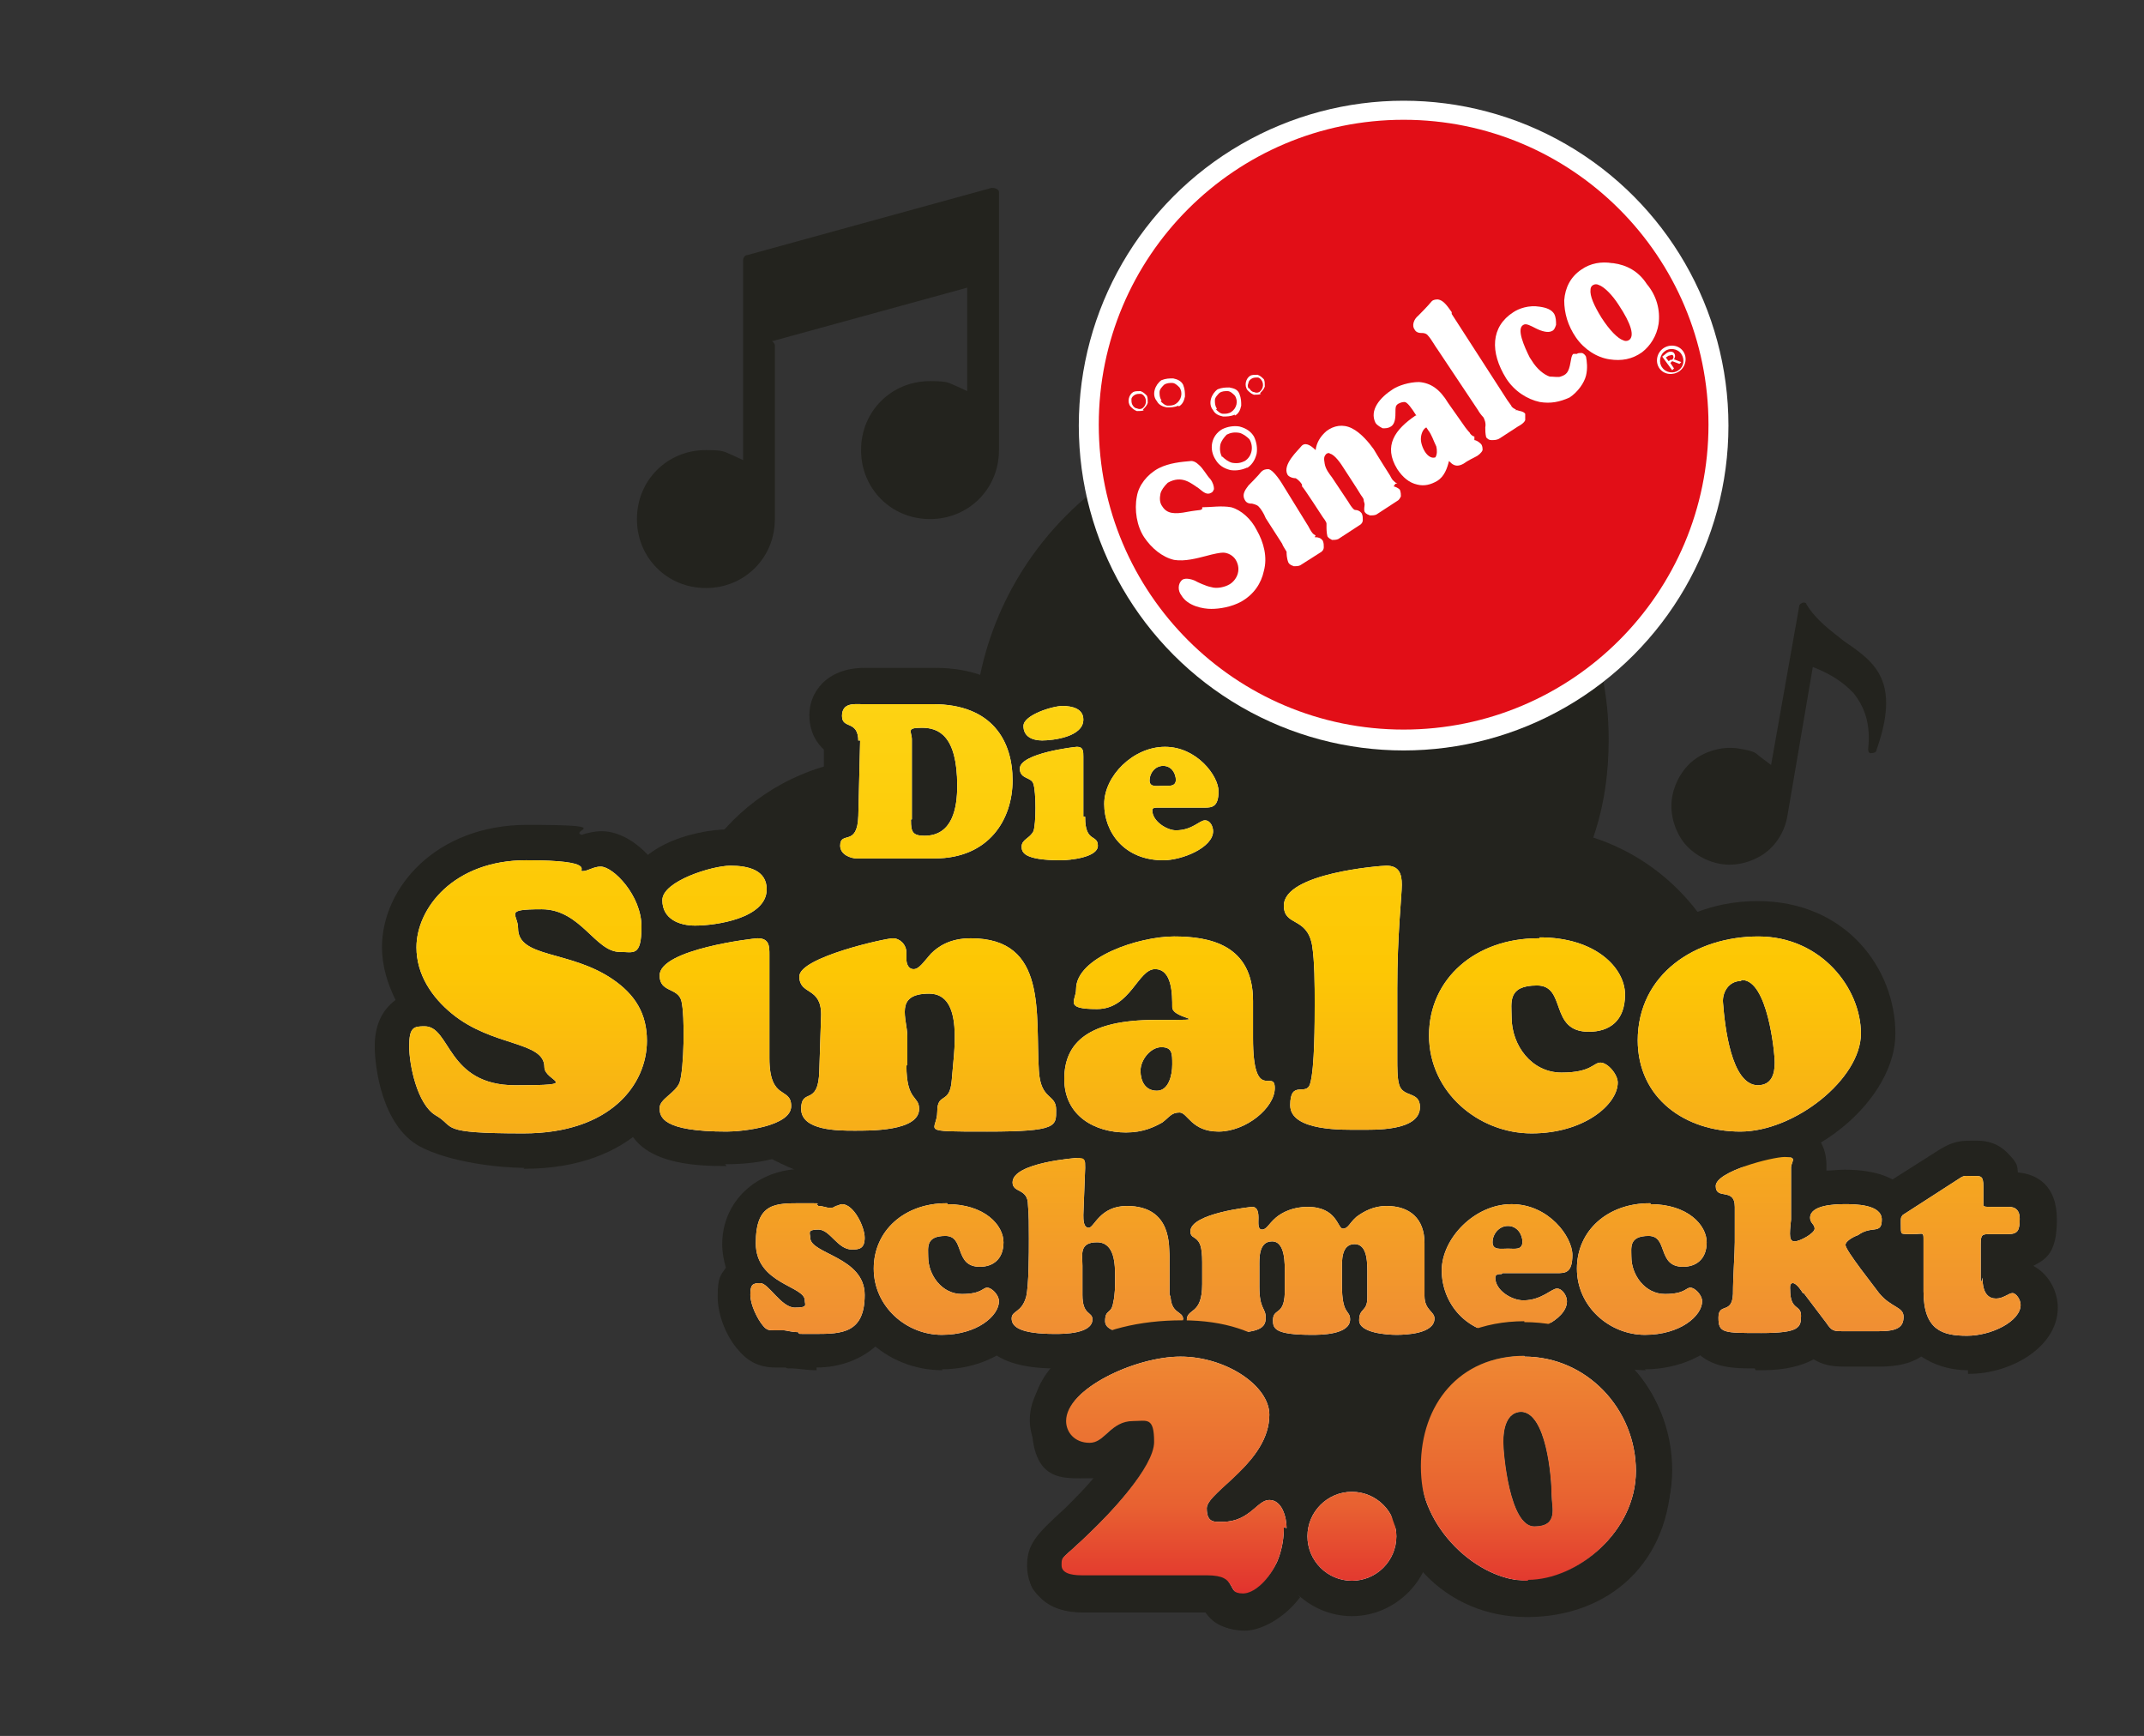 <?xml version="1.0" encoding="UTF-8"?>
<svg id="Ebene_1" xmlns="http://www.w3.org/2000/svg" xmlns:xlink="http://www.w3.org/1999/xlink" version="1.1" viewBox="0 0 236.3 191.3">
  <rect x="0" y="0" width="236.3" height="191.3" fill="#333333" stroke="none"/>
  <!-- Generator: Adobe Illustrator 29.4.0, SVG Export Plug-In . SVG Version: 2.1.0 Build 152)  -->
  <defs>
    <style>
      .st0 {
        fill: #e20e17;
      }

      .st1 {
        fill-rule: evenodd;
      }

      .st1, .st2 {
        fill: #23231e;
      }

      .st3 {
        fill: #fff;
      }

      .st4 {
        fill: url(#Unbenannter_Verlauf_25);
      }
    </style>
    <linearGradient id="Unbenannter_Verlauf_25" data-name="Unbenannter Verlauf 25" x1="133.9" y1="114.5" x2="133.9" y2="16.3" gradientTransform="translate(0 192) scale(1 -1)" gradientUnits="userSpaceOnUse">
      <stop offset="0" stop-color="#feec31"/>
      <stop offset="0" stop-color="#fde225"/>
      <stop offset="0" stop-color="#fdd313"/>
      <stop offset=".2" stop-color="#fdca07"/>
      <stop offset=".3" stop-color="#fdc704"/>
      <stop offset=".7" stop-color="#f08f33"/>
      <stop offset=".9" stop-color="#e86131"/>
      <stop offset="1" stop-color="#e2322e"/>
    </linearGradient>
  </defs>
  <g id="kreise">
    <path class="st2" d="M193.5,112.5h-1.7c-.9-9.5-7.5-17.4-16.2-20.2,1.2-3.5,1.7-7.1,1.7-10.8,0-19.4-15.7-35-35-35s-35,15.7-35,35,0,2.8.3,4.2c-3.1-1.5-6.4-2.2-10-2.2-13.2,0-23.8,10.6-23.8,23.8s6.4,19,15.6,22.3v5.6h66.3c3.6,2.2,7.9,3.5,12.4,3.5s8.8-1.3,12.4-3.5h13v-22.6h-.1ZM126.4,112.5h-5.6c.2-1.1.4-2.1.5-3.2,1.6,1.2,3.3,2.3,5.1,3.2Z"/>
    <rect class="st2" x="135" y="147.1" width="25.4" height="18.4"/>
  </g>
  <g>
    <path id="note" class="st1" d="M85.4,38v19.2c0,2.1-.8,4-2.2,5.4h0c-1.4,1.4-3.3,2.2-5.4,2.2s-4-.8-5.4-2.2h0c-1.4-1.4-2.2-3.3-2.2-5.4s.8-4,2.2-5.4h0c1.4-1.4,3.3-2.2,5.4-2.2s2,.2,2.8.5l1.3.6v-22c0-.3.2-.6.5-.6l26.9-7.4c.3,0,.7.1.8.4v28.5c0,2.1-.8,4-2.2,5.4h0c-1.4,1.4-3.3,2.2-5.4,2.2s-4-.8-5.4-2.2h0c-1.4-1.4-2.2-3.3-2.2-5.4s.8-4,2.2-5.4c1.4-1.4,3.3-2.2,5.4-2.2s2,.2,2.8.5l1.3.6v-11.4l-21.5,5.9.2.2Z"/>
    <path id="Note" class="st1" d="M199.8,73.5l-2.8,16.4c-.3,1.8-1.3,3.3-2.6,4.2s-3.1,1.4-4.8,1.1-3.3-1.3-4.2-2.6-1.4-3.1-1.1-4.8,1.3-3.3,2.6-4.2,3.1-1.4,4.8-1.1,1.7.4,2.3.9c.4.3.8.6,1.2.9l3.1-17.5c0-.2.3-.4.5-.4s.3.1.3.2c1.1,1.8,2.7,2.9,4.2,4.1,3.4,2.3,6.2,4.4,3.5,12,0,.2-.3.3-.6.3s-.3-.3-.3-.5c.3-2.7-.4-4.6-1.6-6.1-1.2-1.3-2.7-2.2-4.5-2.9h.1Z"/>
    <g id="outline">
      <g>
        <g>
          <g>
            <path class="st2" d="M90.2,132.9c.5,0,.9.2,1.2.2.3,0,.5,0,.7-.2.2,0,.5-.2.7-.2,1.3,0,2.5,2.5,2.5,3.7s-.6,1.3-1.4,1.3c-1.6,0-2.4-2.2-3.7-2.2s-.9.4-.9.9c0,1.8,6,2.1,6,6.3s-2.5,4.3-5.4,4.3-1.4,0-2-.2c-.6,0-1.3-.2-1.5-.2h-1.1c-.5,0-.8,0-1.2-.5-.6-.7-1.4-2.3-1.4-3.4s.2-1.3,1.1-1.3,2.3,2.7,3.8,2.7,1.1-.3,1.1-.8c0-1.6-5.4-1.8-5.4-6.3s2.2-4.4,5.1-4.4,1.2,0,1.7.2h0Z"/>
            <path class="st2" d="M90,151c-1.1,0-2.2-.2-2.6-.2h-.4c-.2,0-.3,0-.4-.1h-1.1c-1.1,0-2.7-.2-4.1-1.9-1.2-1.3-2.3-3.7-2.3-5.9s.3-2.3.9-3.2c-.2-.7-.4-1.6-.4-2.6,0-4.7,3.8-8.3,9-8.3s1.6,0,2.3.2h.2c.4-.1.9-.3,1.7-.3,4.1,0,6.4,4.9,6.4,7.5s-.3,2-.8,2.7c.5.9.8,2.2.8,3.6,0,4.6-4,8.2-9.2,8.2v.3Z"/>
          </g>
          <g>
            <path class="st2" d="M104.4,132.7c4.1,0,6.2,2.3,6.2,4.2s-1.2,2.7-2.6,2.7c-2.9,0-1.6-3.4-3.8-3.4s-1.9,1.3-1.9,2.3c0,2,1.5,4.1,3.7,4.1s2.3-.7,2.8-.7,1.3.8,1.3,1.5c0,1.6-2.4,3.7-6.3,3.7s-7.5-3.1-7.5-7.3,3.4-7.2,8-7.2h.1Z"/>
            <path class="st2" d="M103.9,151c-6.3,0-11.4-4.8-11.4-11.1s5.3-11.1,11.9-11.1,10.1,4.1,10.1,8.1-.4,2.7-1.2,3.8c.4.7.6,1.7.6,2.6,0,4.2-4.5,7.6-10.2,7.6h.1Z"/>
          </g>
          <g>
            <path class="st2" d="M129,142.6c0,2.3,1.4,1.8,1.4,2.8,0,1.6-3.5,1.6-4.5,1.6s-4.1,0-4.1-1.4.7-.7.9-2.1c.2-.8.2-1.8.2-2.7,0-1.4,0-3.9-2-3.9s-1.6,1.4-1.6,2.6v3.2c0,2.3,1.1,1.8,1.1,2.7,0,1.6-3.2,1.6-4.1,1.6-3.9,0-4.8-.8-4.8-1.7s1.1-.6,1.6-2.4c.3-1.3.3-4.8.3-6.4s0-2.5-.1-3.7c0-1.9-1.7-1.3-1.7-2.5,0-2.2,7.1-2.7,7.2-2.7.8,0,.8.2.8,1.1l-.2,5.2c0,.5,0,1.4.6,1.4s1.2-2.4,4.2-2.4c5.1,0,4.6,4.7,4.7,5.5v4.4h.1Z"/>
            <path class="st2" d="M125.9,150.8h0c-2.1,0-3.8-.3-4.9-.8-1.2.5-2.7.8-4.7.8-7.2,0-8.7-3.1-8.7-5.6s.5-2.7,1.7-3.7c0-.6.1-2,.1-5.1s0-1.4,0-2.1v-.5c-1.5-1.2-1.8-2.6-1.8-3.7,0-6.4,11-6.6,11.1-6.6,2.2,0,4.7,1.3,4.7,4.9v.3h.8c4.1,0,8.5,2.4,8.6,9.2v4.1c1.1.9,1.5,2,1.5,3.3,0,2-1.3,4.4-4.9,5.2-1.3.2-2.6.3-3.3.3h-.1Z"/>
          </g>
          <g>
            <path class="st2" d="M132.5,139.1c0-1.8-.3-2.2-.6-2.5-.3-.3-.7-.3-.7-.9,0-2,6.7-2.7,6.8-2.7.6,0,.7.6.7,1.2s-.1,1.3.4,1.3.7-.6,1.5-1.3c.7-.6,1.9-1.2,3.5-1.2,3.3,0,3.3,2.4,3.9,2.4s.7-.6,1.5-1.3c.8-.6,1.9-1.2,3.3-1.2,2.6,0,4.2,1.4,4.2,4.1v5.8c0,1.6,1.1,1.7,1.1,2.5,0,1.7-3.2,1.8-4.2,1.8s-4.1-.2-4.1-1.6.9-.9.9-2.5v-2.4c0-1.2.1-3.5-1.4-3.5s-1.4,1.9-1.4,2.8v1.7c0,3.4.9,2.7.9,3.8,0,1.7-3.3,1.7-4.2,1.7-4.1,0-4.3-.7-4.3-1.6,0-1.5,1.4-.3,1.3-3.6v-1.6c0-.9.1-3.5-1.4-3.5s-1.4,1.9-1.4,2.8v2.2c0,2.5.7,2.3.7,3.4s-.6,1.7-4.4,1.7-4.3,0-4.3-1.4,1.7-.5,1.7-4v-2.5h0Z"/>
            <path class="st2" d="M135.1,150.8c-.7,0-2,0-3.3-.2-3.6-.7-4.8-3.1-4.8-5.1s1.1-3.1,1.6-3.7v-2.8h0c-1.1-1.1-1.4-2.4-1.4-3.4,0-6.3,10.6-6.6,10.7-6.6.8,0,1.8.2,2.5.7,1.2-.5,2.3-.7,3.7-.7s3.3.5,4.3,1.2c1.5-.7,2.8-1.2,4.3-1.2,4.8,0,8.1,3.2,8.1,8v5.4c.4.6,1.1,1.6,1.1,2.9s-.6,5.7-8.1,5.7-3.4-.3-4.5-.7c-1.2.4-2.6.7-4.7.7s-3.6-.1-4.9-.6c-1.2.4-2.6.6-4.6.6v-.2ZM128.6,142.2h0ZM128.6,138.4h0Z"/>
          </g>
          <g>
            <path class="st2" d="M165.5,140.4c-.3,0-.7,0-.7.4,0,1.4,1.8,2.5,3.1,2.5,2,0,3.1-1.3,3.7-1.3s1.1.8,1.1,1.4c0,2.1-3.9,3.7-6.3,3.7-4.9,0-7.5-3.6-7.5-7.1s3.6-7.3,7.7-7.3,6.7,3.6,6.7,5.6-.8,2-1.7,2h-6ZM167.8,136.9c0-.9-.6-1.8-1.6-1.8s-1.7.9-1.7,1.8.9.7,1.7.7,1.6.2,1.6-.8h0Z"/>
            <path class="st2" d="M166.1,151c-7.4,0-11.4-5.7-11.4-11s5.2-11.2,11.6-11.2,10.5,5.5,10.5,9.5-.3,2.5-.8,3.5c.2.5.3,1.1.3,1.6,0,4.9-5.9,7.5-10.2,7.5h0Z"/>
          </g>
          <g>
            <path class="st2" d="M181.9,132.7c4.1,0,6.2,2.3,6.2,4.2s-1.2,2.7-2.6,2.7c-2.9,0-1.6-3.4-3.8-3.4s-1.9,1.3-1.9,2.3c0,2,1.5,4.1,3.7,4.1s2.3-.7,2.8-.7,1.3.8,1.3,1.5c0,1.6-2.4,3.7-6.3,3.7s-7.5-3.1-7.5-7.3,3.4-7.2,8-7.2h.1Z"/>
            <path class="st2" d="M181.4,151c-6.3,0-11.4-4.8-11.4-11.1s5.3-11.1,11.9-11.1,10.1,4.1,10.1,8.1-.4,2.7-1.2,3.8c.4.7.6,1.7.6,2.6,0,4.2-4.5,7.6-10.2,7.6h.1Z"/>
          </g>
          <g>
            <path class="st2" d="M198.7,142.5c-.1-.2-.7-1.1-1.1-1.1s-.3.6-.3.7c0,2.4,1.2,1.6,1.2,2.9s-.2,1.9-4.4,1.9-4.7,0-4.7-1.7,1.5-.3,1.6-2.6c0-1.9.2-4.5.2-5.7v-3.9c0-2.2-2.1-.7-2.1-2.3s6.2-3.2,7.6-3.2.8.4.7,1.1v5.8c-.2,1.8-.2,2.4.4,2.4s2.2-.9,2.2-1.4-.5-.6-.5-1.2c0-1.4,2.7-1.5,3.8-1.5s4.1,0,4.1,1.7-1.1.6-2.6,1.7c-.3.1-1.4.6-1.4,1.1,0,.6,3.2,4.6,3.7,5.3,1.3,1.6,2.7,1.5,2.7,2.6s-.6,1.6-2.7,1.6h-3.9c-1.1,0-1.3,0-1.9-.9l-2.5-3.3h0Z"/>
            <path class="st2" d="M193.4,150.8c-2.2,0-4.7,0-6.5-1.9-.9-.9-1.5-2.3-1.5-3.7s.3-2.4,1.6-3.6v-.7c0-1.6.2-3.2.2-4v-2.3c-2-1.3-2.1-3.4-2.1-3.9,0-6.3,11.4-7.1,11.5-7.1,1.4,0,2.5.5,3.4,1.4,1.4,1.4,1.3,3.2,1.3,3.7v.3c.6,0,1.3-.1,2-.1,7.2,0,8,3.9,8,5.6s-.3,2.9-2.2,4.1c.4.4.7.9,1.1,1.4.1.2.3.3.7.5.8.5,2.9,1.8,2.9,4.6s-1.4,5.5-6.6,5.5h-3.9c-1.5,0-2.4-.2-3.4-.8-1.3.7-3.1,1.2-5.7,1.2h-.7Z"/>
          </g>
          <g>
            <path class="st2" d="M218.5,140.8c0,1.8.7,2.3,1.5,2.3s1.4-.6,1.8-.6.9.7.9,1.3c0,1.8-3.2,3.4-5.9,3.4s-4.8-.6-4.8-4.9v-5.6c0-.5,0-.6-.1-.7s-.4,0-1.1,0-1.1,0-1.2-.1-.1-.4-.1-1.1,0-.6.2-.9l6.2-4c.6-.4.6-.3,1.5-.3s1.2-.1,1.2,1.2v2c0,.2.3.2.9.2h1.9q1.2,0,1.2,1.3c0,1.3-.2,1.7-1.3,1.7h-1.9c-.9,0-1.1,0-1.1,1.1v4.1h.1Z"/>
            <path class="st2" d="M216.9,151c-4.2,0-8.7-2.7-8.7-8.8v-2.9c-.4-.2-.8-.4-1.3-.8-1.4-1.4-1.3-2.9-1.3-3.6v-.2c0-2.3,1.1-3.5,2-4.1l6.3-4c1.2-.7,2-.9,3.3-.9h.5c.7,0,2.2,0,3.5,1.3s1.1,1.5,1.2,2.2c2.1.2,4.3,1.4,4.3,5.2s-1.3,4.4-2.6,5.1c1.7.9,2.7,2.8,2.7,4.6,0,4.3-5.1,7.3-9.8,7.3h-.1Z"/>
          </g>
        </g>
        <g>
          <path class="st3" d="M90.2,132.9c.5,0,.9.2,1.2.2.3,0,.5,0,.7-.2.2,0,.5-.2.7-.2,1.3,0,2.5,2.5,2.5,3.7s-.6,1.3-1.4,1.3c-1.6,0-2.4-2.2-3.7-2.2s-.9.4-.9.9c0,1.8,6,2.1,6,6.3s-2.5,4.3-5.4,4.3-1.4,0-2-.2c-.6,0-1.3-.2-1.5-.2h-1.1c-.5,0-.8,0-1.2-.5-.6-.7-1.4-2.3-1.4-3.4s.2-1.3,1.1-1.3,2.3,2.7,3.8,2.7,1.1-.3,1.1-.8c0-1.6-5.4-1.8-5.4-6.3s2.2-4.4,5.1-4.4,1.2,0,1.7.2h0Z"/>
          <path class="st3" d="M104.4,132.7c4.1,0,6.2,2.3,6.2,4.2s-1.2,2.7-2.6,2.7c-2.9,0-1.6-3.4-3.8-3.4s-1.9,1.3-1.9,2.3c0,2,1.5,4.1,3.7,4.1s2.3-.7,2.8-.7,1.3.8,1.3,1.5c0,1.6-2.4,3.7-6.3,3.7s-7.5-3.1-7.5-7.3,3.4-7.2,8-7.2h.1Z"/>
          <path class="st3" d="M129,142.6c0,2.3,1.4,1.8,1.4,2.8,0,1.6-3.5,1.6-4.5,1.6s-4.1,0-4.1-1.4.7-.7.9-2.1c.2-.8.2-1.8.2-2.7,0-1.4,0-3.9-2-3.9s-1.6,1.4-1.6,2.6v3.2c0,2.3,1.1,1.8,1.1,2.7,0,1.6-3.2,1.6-4.1,1.6-3.9,0-4.8-.8-4.8-1.7s1.1-.6,1.6-2.4c.3-1.3.3-4.8.3-6.4s0-2.5-.1-3.7c0-1.9-1.7-1.3-1.7-2.5,0-2.2,7.1-2.7,7.2-2.7.8,0,.8.2.8,1.1l-.2,5.2c0,.5,0,1.4.6,1.4s1.2-2.4,4.2-2.4c5.1,0,4.6,4.7,4.7,5.5v4.4h.1Z"/>
          <path class="st3" d="M132.5,139.1c0-1.8-.3-2.2-.6-2.5-.3-.3-.7-.3-.7-.9,0-2,6.7-2.7,6.8-2.7.6,0,.7.6.7,1.2s-.1,1.3.4,1.3.7-.6,1.5-1.3c.7-.6,1.9-1.2,3.5-1.2,3.3,0,3.3,2.4,3.9,2.4s.7-.6,1.5-1.3c.8-.6,1.9-1.2,3.3-1.2,2.6,0,4.2,1.4,4.2,4.1v5.8c0,1.6,1.1,1.7,1.1,2.5,0,1.7-3.2,1.8-4.2,1.8s-4.1-.2-4.1-1.6.9-.9.9-2.5v-2.4c0-1.2.1-3.5-1.4-3.5s-1.4,1.9-1.4,2.8v1.7c0,3.4.9,2.7.9,3.8,0,1.7-3.3,1.7-4.2,1.7-4.1,0-4.3-.7-4.3-1.6,0-1.5,1.4-.3,1.3-3.6v-1.6c0-.9.1-3.5-1.4-3.5s-1.4,1.9-1.4,2.8v2.2c0,2.5.7,2.3.7,3.4s-.6,1.7-4.4,1.7-4.3,0-4.3-1.4,1.7-.5,1.7-4v-2.5h0Z"/>
          <path class="st3" d="M165.5,140.4c-.3,0-.7,0-.7.4,0,1.4,1.8,2.5,3.1,2.5,2,0,3.1-1.3,3.7-1.3s1.1.8,1.1,1.4c0,2.1-3.9,3.7-6.3,3.7-4.9,0-7.5-3.6-7.5-7.1s3.6-7.3,7.7-7.3,6.7,3.6,6.7,5.6-.8,2-1.7,2h-6ZM167.8,136.9c0-.9-.6-1.8-1.6-1.8s-1.7.9-1.7,1.8.9.7,1.7.7,1.6.2,1.6-.8h0Z"/>
          <path class="st3" d="M181.9,132.7c4.1,0,6.2,2.3,6.2,4.2s-1.2,2.7-2.6,2.7c-2.9,0-1.6-3.4-3.8-3.4s-1.9,1.3-1.9,2.3c0,2,1.5,4.1,3.7,4.1s2.3-.7,2.8-.7,1.3.8,1.3,1.5c0,1.6-2.4,3.7-6.3,3.7s-7.5-3.1-7.5-7.3,3.4-7.2,8-7.2h.1Z"/>
          <path class="st3" d="M198.7,142.5c-.1-.2-.7-1.1-1.1-1.1s-.3.6-.3.7c0,2.4,1.2,1.6,1.2,2.9s-.2,1.9-4.4,1.9-4.7,0-4.7-1.7,1.5-.3,1.6-2.6c0-1.9.2-4.5.2-5.7v-3.9c0-2.2-2.1-.7-2.1-2.3s6.2-3.2,7.6-3.2.8.4.7,1.1v5.8c-.2,1.8-.2,2.4.4,2.4s2.2-.9,2.2-1.4-.5-.6-.5-1.2c0-1.4,2.7-1.5,3.8-1.5s4.1,0,4.1,1.7-1.1.6-2.6,1.7c-.3.1-1.4.6-1.4,1.1,0,.6,3.2,4.6,3.7,5.3,1.3,1.6,2.7,1.5,2.7,2.6s-.6,1.6-2.7,1.6h-3.9c-1.1,0-1.3,0-1.9-.9l-2.5-3.3h0Z"/>
          <path class="st3" d="M218.5,140.8c0,1.8.7,2.3,1.5,2.3s1.4-.6,1.8-.6.9.7.9,1.3c0,1.8-3.2,3.4-5.9,3.4s-4.8-.6-4.8-4.9v-5.6c0-.5,0-.6-.1-.7s-.4,0-1.1,0-1.1,0-1.2-.1-.1-.4-.1-1.1,0-.6.2-.9l6.2-4c.6-.4.6-.3,1.5-.3s1.2-.1,1.2,1.2v2c0,.2.3.2.9.2h1.9q1.2,0,1.2,1.3c0,1.3-.2,1.7-1.3,1.7h-1.9c-.9,0-1.1,0-1.1,1.1v4.1h.1Z"/>
        </g>
      </g>
      <g>
        <g>
          <g>
            <path class="st2" d="M94.6,81.7c0-2.4-1.8-1.3-1.8-2.8s1.4-1.3,2.2-1.3h7.8c6.6,0,8.8,4.1,8.8,8.4s-2.6,8.6-8.6,8.6-1.9,0-2.6,0h-6c-.6,0-1.8-.4-1.8-1.4,0-1.7,1.9.2,2-3.3l.2-8.3h-.2ZM100.4,90.4c0,1.3.2,1.7,1.5,1.7,3.1,0,3.6-3.1,3.6-5.5,0-5.6-2.1-6.4-3.9-6.4s-1.1.4-1.1,1.3v8.8h-.1Z"/>
            <path class="st2" d="M103.1,98.5h-8.6c-3.2,0-5.7-2.3-5.7-5.3s.2-2.7,2-3.9v-6.7c-1.3-1.2-1.6-2.7-1.6-3.8,0-2.5,1.9-5.2,6.1-5.2h7.8c7.7,0,12.6,4.8,12.6,12.3s-5.2,12.5-12.5,12.5h-.1Z"/>
          </g>
          <g>
            <path class="st2" d="M119.6,90.1c0,2.8,1.4,1.8,1.4,3.1s-3.1,1.6-4.1,1.6c-4.1,0-4.3-.9-4.3-1.5,0-.8.9-.9,1.3-1.7.3-.8.3-4.3,0-5.2-.2-.8-1.5-.5-1.5-1.7,0-1.7,6.1-2.4,6.3-2.4.7,0,.7.5.7,1.1v6.6h.2ZM114.9,81.6c-1.1,0-2.1-.4-2.1-1.6s3.2-2.2,4.3-2.2,2.3.3,2.3,1.5c0,1.9-3.3,2.3-4.6,2.3h.1Z"/>
            <path class="st2" d="M116.9,98.6c-3.7,0-8.1-.9-8.1-5.4s.5-2.5,1.5-3.5v-1.4c-1.3-1.2-1.6-2.5-1.6-3.6s.3-1.8.7-2.5c-.3-.7-.5-1.5-.5-2.3,0-4.4,5.1-6.1,8.2-6.1s6.2,2.3,6.2,5.4-.1,1.3-.3,1.9c.3.6.4,1.4.4,2.3v6.3c1.2,1.1,1.4,2.4,1.4,3.4,0,1.7-.7,5.5-8,5.5h.1ZM115.8,78.2c0,.2-.2.4-.2.7.2,0,.4,0,.7-.1-.1-.2-.3-.4-.4-.5h-.1Z"/>
          </g>
          <g>
            <path class="st2" d="M127.6,89c-.3,0-.6,0-.6.3,0,1.2,1.6,2.2,2.6,2.2,1.8,0,2.6-1.1,3.2-1.1s.9.7.9,1.2c0,1.8-3.4,3.2-5.5,3.2-4.3,0-6.5-3.1-6.5-6.2s3.2-6.3,6.7-6.3,5.9,3.2,5.9,4.9-.7,1.8-1.5,1.8h-5.3ZM129.6,86c0-.8-.5-1.6-1.4-1.6s-1.5.8-1.5,1.6.8.6,1.5.6,1.4.1,1.4-.7h0Z"/>
            <path class="st2" d="M128.2,98.7c-6.7,0-10.4-5.2-10.4-10.1s4.7-10.2,10.6-10.2,9.7,5.2,9.7,8.8-.2,2.2-.7,3.1c.1.4.2.9.2,1.4,0,4.6-5.5,7.1-9.4,7.1Z"/>
          </g>
        </g>
        <g>
          <path class="st3" d="M94.6,81.7c0-2.4-1.8-1.3-1.8-2.8s1.4-1.3,2.2-1.3h7.8c6.6,0,8.8,4.1,8.8,8.4s-2.6,8.6-8.6,8.6-1.9,0-2.6,0h-6c-.6,0-1.8-.4-1.8-1.4,0-1.7,1.9.2,2-3.3l.2-8.3h-.2ZM100.4,90.4c0,1.3.2,1.7,1.5,1.7,3.1,0,3.6-3.1,3.6-5.5,0-5.6-2.1-6.4-3.9-6.4s-1.1.4-1.1,1.3v8.8h-.1Z"/>
          <path class="st3" d="M119.6,90.1c0,2.8,1.4,1.8,1.4,3.1s-3.1,1.6-4.1,1.6c-4.1,0-4.3-.9-4.3-1.5,0-.8.9-.9,1.3-1.7.3-.8.3-4.3,0-5.2-.2-.8-1.5-.5-1.5-1.7,0-1.7,6.1-2.4,6.3-2.4.7,0,.7.5.7,1.1v6.6h.2ZM114.9,81.6c-1.1,0-2.1-.4-2.1-1.6s3.2-2.2,4.3-2.2,2.3.3,2.3,1.5c0,1.9-3.3,2.3-4.6,2.3h.1Z"/>
          <path class="st3" d="M127.6,89c-.3,0-.6,0-.6.3,0,1.2,1.6,2.2,2.6,2.2,1.8,0,2.6-1.1,3.2-1.1s.9.7.9,1.2c0,1.8-3.4,3.2-5.5,3.2-4.3,0-6.5-3.1-6.5-6.2s3.2-6.3,6.7-6.3,5.9,3.2,5.9,4.9-.7,1.8-1.5,1.8h-5.3ZM129.6,86c0-.8-.5-1.6-1.4-1.6s-1.5.8-1.5,1.6.8.6,1.5.6,1.4.1,1.4-.7h0Z"/>
        </g>
      </g>
      <g>
        <g>
          <g>
            <path class="st2" d="M141.5,168.3c0,4.6-2.9,7.4-4.6,7.4s-.3-2-4-2h-13.6c-.7,0-2.4,0-2.4-1.1s0-.6,3.1-3.6c2.1-2,7.1-7.2,7.1-10s-.8-2.3-2.3-2.3c-2.5,0-3.1,2.4-4.8,2.4s-2.6-1.2-2.6-2.4c0-3.6,7.7-7.2,12.7-7.2s9.8,3.2,9.8,6.4c0,5.3-6.9,8.6-6.9,10.3s.9,1.5,1.8,1.5c2.9,0,3.7-2.4,5.1-2.4s1.9,1.9,1.9,3.1h0Z"/>
            <path class="st2" d="M137,179.6c-1.9,0-3.3-.6-4.2-2h-13.4c-1.2,0-3.3,0-4.8-1.6-.9-.8-1.4-2.1-1.4-3.4,0-2.4.9-3.4,4.2-6.4,1.2-1.2,2.3-2.3,3.2-3.4h-.6c-3.1,0-6.5-2.6-6.5-6.3,0-6.8,10.8-11.1,16.6-11.1,9.5,0,13.7,5.2,13.7,10.3s-.7,4.2-1.8,5.9c2,.8,3.6,2.9,3.6,6.5,0,6.6-4.5,11.3-8.5,11.3h0ZM127.8,153.6c1.9,1.1,3.1,3.1,3.1,5.5s-3.1,7.5-6.2,10.8h5.7c-.8-.9-1.5-2.2-1.5-3.6,0-2.3,1.6-3.8,3.3-5.4,1.5-1.4,3.6-3.3,3.6-4.9s-2.4-2.5-5.9-2.5-1.4,0-2.1.2h.1Z"/>
          </g>
          <g>
            <path class="st2" d="M149,174.2c-2.7,0-4.9-2.2-4.9-4.9s2.2-4.9,4.9-4.9,4.9,2.2,4.9,4.9-2.2,4.9-4.9,4.9Z"/>
            <path class="st2" d="M149,178.1c-4.8,0-8.8-4-8.8-8.8s4-8.8,8.8-8.8,8.8,4,8.8,8.8-4,8.8-8.8,8.8ZM149,168.2c-.6,0-1.1.5-1.1,1.1s.5,1.1,1.1,1.1,1.1-.5,1.1-1.1-.5-1.1-1.1-1.1Z"/>
          </g>
          <g>
            <path class="st2" d="M168,149.5c6.9,0,12.3,5.8,12.3,12.6s-6.6,12.1-12,12.1-11.8-5.8-11.8-12.6,4.2-12.2,11.5-12.2h0ZM167.7,155.6c-1.7,0-2,2-2,3.3s.7,9.3,3.4,9.3,1.9-2.1,1.9-3.4c0-2-.6-9.2-3.4-9.2h.1Z"/>
            <path class="st2" d="M168.4,178.1c-9,0-15.7-7.1-15.7-16.5s6.3-16.1,15.4-16.1,16.2,7.5,16.2,16.5-8.1,16-15.9,16h0ZM162.4,155.6c-1.8,2-1.9,4.8-1.9,6,0,3.1,1.4,6.2,4.1,7.8-2.5-3.7-2.6-10.1-2.6-10.5,0-1.3.2-2.3.5-3.3h-.1ZM172.8,155c2.1,3.6,2.2,9,2.2,9.8s-.1,1.9-.3,2.6c1.1-1.3,1.8-3.1,1.8-5.3s-1.5-5.6-3.6-7.2h-.1Z"/>
          </g>
        </g>
        <g>
          <path class="st3" d="M141.5,168.3c0,4.6-2.9,7.4-4.6,7.4s-.3-2-4-2h-13.6c-.7,0-2.4,0-2.4-1.1s0-.6,3.1-3.6c2.1-2,7.1-7.2,7.1-10s-.8-2.3-2.3-2.3c-2.5,0-3.1,2.4-4.8,2.4s-2.6-1.2-2.6-2.4c0-3.6,7.7-7.2,12.7-7.2s9.8,3.2,9.8,6.4c0,5.3-6.9,8.6-6.9,10.3s.9,1.5,1.8,1.5c2.9,0,3.7-2.4,5.1-2.4s1.9,1.9,1.9,3.1h0Z"/>
          <path class="st3" d="M149,174.2c-2.7,0-4.9-2.2-4.9-4.9s2.2-4.9,4.9-4.9,4.9,2.2,4.9,4.9-2.2,4.9-4.9,4.9Z"/>
          <path class="st3" d="M168,149.5c6.9,0,12.3,5.8,12.3,12.6s-6.6,12.1-12,12.1-11.8-5.8-11.8-12.6,4.2-12.2,11.5-12.2h0ZM167.7,155.6c-1.7,0-2,2-2,3.3s.7,9.3,3.4,9.3,1.9-2.1,1.9-3.4c0-2-.6-9.2-3.4-9.2h.1Z"/>
        </g>
      </g>
      <g>
        <g>
          <g>
            <path class="st2" d="M45.9,104.4c0-4.3,4.1-9.6,12.1-9.6s5.6,1.2,6.2,1.2,1.2-.5,2-.5c1.4,0,4.5,3.2,4.5,6.6s-.9,2.8-2.4,2.8c-2.7,0-4.3-4.7-8.6-4.7s-2.6.5-2.6,2.1c0,3.3,5.7,2.4,10.4,5.6,2.5,1.7,3.8,3.8,3.8,6.8,0,4.8-4,10.2-13.6,10.2s-7.4-.7-9.7-2c-2-1.2-2.9-5.5-2.9-7.6s.5-2.2,1.7-2.2c2.9,0,2.4,6.5,10,6.5s3.2-.4,3.2-2c0-2.9-5.7-2.2-10.2-5.9-2.2-1.8-3.9-4.3-3.9-7.3h.1Z"/>
            <path class="st2" d="M57.8,128.7c-2.7,0-8.3-.6-11.6-2.4-4.1-2.3-4.9-8.7-4.9-11s.8-4,2.3-5.1c-.9-1.8-1.5-3.8-1.5-5.8,0-6.6,6-13.5,16-13.5s4.6.6,6,1.1h0c.6-.2,1.4-.4,2.2-.4,4.1,0,8.4,5.4,8.4,10.5s-.8,3.8-2.1,5.1c1.8,2.1,2.6,4.5,2.6,7.5,0,6.8-5.5,14.1-17.4,14.1h-.1ZM53.9,99.5c-2.7,1.2-4,3.3-4,4.9s1.4,3.4,2.4,4.2c1.6,1.3,3.4,1.8,5.2,2.4,2.4.7,6.5,2.1,6.5,6.5s-.2,1.7-.5,2.4c2.9-1.3,4-3.4,4-5.4s-.3-2.4-2.1-3.6c-1.6-1.1-3.3-1.5-5.1-2-2.6-.7-7.2-2-7.2-6.8s.2-1.9.6-2.7h.1Z"/>
          </g>
          <g>
            <path class="st2" d="M84.8,116.6c0,4.8,2.4,3.1,2.4,5.3s-5.3,2.8-7.1,2.8c-7.1,0-7.4-1.6-7.4-2.6s1.7-1.6,2.2-2.8c.5-1.5.6-7.4.2-9-.4-1.5-2.4-.9-2.4-2.8,0-2.9,10.4-4.1,10.8-4.1,1.3,0,1.3.9,1.3,1.8v11.5h-.1ZM76.6,102c-1.7,0-3.6-.7-3.6-2.8s5.5-3.8,7.5-3.8,4,.5,4,2.6c0,3.2-5.6,4-7.9,4Z"/>
            <path class="st2" d="M80.1,128.5c-3.1,0-11.3,0-11.3-6.5s1.7-4,2.5-4.6c.1-1.2.2-3.7,0-5.3-1.8-1.2-2.7-2.7-2.7-4.7s.7-3.1,1.9-4.1c-.9-1.2-1.6-2.5-1.6-4.2,0-5.8,7.7-7.7,11.4-7.7s7.9,2.6,7.9,6.4-.3,2.4-.9,3.4c.6.8,1.2,2.1,1.2,3.8v12.2c.9.6,2.4,1.9,2.4,4.5s-1.9,6.6-11,6.6l.2.2ZM78.5,120.7h3.1c-.5-1.2-.7-2.5-.7-4.1v-9c-.8.2-1.7.3-2.4.5.2.3.3.7.4,1.2.6,2.1.6,9-.3,11.3h0Z"/>
          </g>
          <g>
            <path class="st2" d="M99.9,117.4c0,4,1.4,3.3,1.4,4.8,0,2.5-5.5,2.4-7.2,2.4s-5.8,0-5.8-2.4,1.9-.2,2-4.2l.2-6.2c0-3.1-2.4-2.1-2.4-4.2s9.5-4.2,10.3-4.2,1.5.7,1.5,1.6,0,.5,0,.7c0,.5.2,1.1.8,1.1s1.1-.8,1.9-1.7c.8-.8,2.1-1.7,4.4-1.7,8.5,0,7.1,8.3,7.5,14.6.2,3.3,1.9,2.5,1.9,4.3s.2,2.4-7.6,2.4-5.5,0-5.5-2.2,1.4-.7,1.6-3.5c.2-2.9,1.4-9.5-2.5-9.5s-2.4,2.8-2.4,4.7v3.2h-.1Z"/>
            <path class="st2" d="M108.4,128.5c-1.7,0-4.3,0-6.4-1.4-2.1,1.2-5.1,1.3-7.8,1.4-4.6,0-9.9-1.1-9.9-6.3s.6-3.2,2-4.1v-5.9c-.7-.6-2.2-2-2.2-4.6,0-6.6,14-8.1,14.2-8.1,1.3,0,2.5.4,3.4,1.3,1.5-.8,3.2-1.3,5.1-1.3,11,0,11.2,10,11.3,15.4v3.2c.7.7,1.9,1.9,1.9,4.2s-.5,2.8-1.6,3.9c-1.8,1.8-4.6,2.4-9.9,2.4h-.2.2ZM108.4,120.8h2.4c-.2-.7-.4-1.6-.5-2.5,0-1.1,0-2.1-.1-3.3-.1-7.4-.8-7.7-3.5-7.7s-.2,0-.3,0c.1.1.3.2.4.4,2.5,2.8,2.1,7.3,1.8,10.5v1.1c0,.5-.1,1.1-.2,1.5ZM93.8,120.8h2.6c-.2-.9-.4-2-.4-3.4v-3.6c0-1.3,0-3.3.8-4.9-.2-.3-.4-.7-.6-1.1-.8.2-1.8.5-2.6.7.4.8.7,2,.7,3.5l-.2,6.2c0,1.1-.2,1.9-.4,2.7v-.2ZM86.3,118.6h0ZM118.2,118.2h0Z"/>
          </g>
          <g>
            <path class="st2" d="M138.1,114.4c0,7.3,2.4,3.3,2.4,5.5s-3.2,4.8-6.2,4.8-3.4-2.1-4.3-2.1-1.1.5-1.9,1.1c-.9.5-2.1,1.1-4,1.1-3.4,0-6.8-1.8-6.8-5.9s2.8-6.5,10-6.5,1.9,0,1.9-1.4,0-4.2-1.9-4.2-2.7,4.4-6.4,4.4-2.3-.9-2.3-2.2c0-3.5,6.9-5.8,10.8-5.8s8.7.9,8.7,7.1v4.1h0ZM125.7,118c0,1.1.5,2.2,1.8,2.2s1.7-1.7,1.7-2.9,0-1.9-1.2-1.9-2.3,1.4-2.3,2.6Z"/>
            <path class="st2" d="M134.3,128.7c-2.2,0-3.7-.6-4.7-1.4-1.7.9-3.5,1.4-5.6,1.4-6.2,0-10.7-4.1-10.7-9.8s.8-4.4,2.5-6.2c-.7-1.1-1.3-2.3-1.3-3.7,0-6.8,9.6-9.7,14.7-9.7s12.6,3.5,12.6,11v5.4c1.5.7,2.4,2.2,2.4,4.2,0,4.5-4.9,8.7-10.1,8.7h.1ZM134,120.9c.1,0,.9,0,1.5-.3-1.3-2-1.3-4.8-1.3-6.2v-4.1c0-1.3-.7-2-1.6-2.5.2.9.3,2,.3,3.2s0,1.7-.6,2.8c.7,1.3.7,2.6.7,3.4s0,1.8-.3,2.5c.4.3.7.7.9.9l.2.2h.1ZM121.9,117.7c-.5.4-.8.9-.8,1.3,0,.9.6,1.5,1.3,1.8-.3-.8-.5-1.7-.5-2.6s0-.2,0-.4h.1ZM125.5,117.5c.4.8,1.3,1.7,2.5,1.8.3-.2.7-.3,1.2-.4.3-.2.4-.5.4-.8,0-.7-.9-1.7-2.1-1.7s-1.7.6-2,1.2Z"/>
          </g>
          <g>
            <path class="st2" d="M154,116.8c0,.7,0,2.1.2,2.7.4,1.5,2.3.7,2.3,2.5,0,2.7-5.1,2.5-6.7,2.5s-7.6.2-7.6-2.7,1.8-.9,2.2-2.4c.5-1.7.5-6.8.5-8.8s0-4.7-.3-6.5c-.6-3.1-3.1-2-3.1-4.3,0-3.6,10.7-4.4,11.3-4.4,1.4,0,1.7.9,1.7,2.1s-.5,5.5-.5,11.4v8h0Z"/>
            <path class="st2" d="M150.6,128.5h-1.2c-3.6,0-7.3-.3-9.5-2.5s-1.7-2.5-1.7-4.1.4-3.2,2.5-4.4c0-.9.2-2.9.2-6.8v-.7c0-1.4,0-3.7-.2-4.8h0c-.8-.5-3.2-1.9-3.2-5.2,0-8,15-8.3,15.2-8.3,2.8,0,5.6,1.9,5.6,6s0,.9-.1,1.9c-.1,2-.4,5.4-.4,9.4v8.7c2,1.3,2.4,3.1,2.4,4.4s-.6,3.1-1.7,4.1c-2.2,2.2-5.8,2.3-8.1,2.3h.1ZM149.7,120.8h.8c-.3-1.1-.3-2.2-.3-3.6v-8.3c0-3.9.2-7.3.4-9.4-1.2.2-2.4.4-3.5.7.6.7,1.1,1.8,1.4,3.2.4,2,.4,4.6.4,6.6v.7c0,5.6-.2,8.4-.7,10h1.6-.1Z"/>
          </g>
          <g>
            <path class="st2" d="M169.7,103.3c6.2,0,9.4,3.4,9.4,6.3s-1.7,4.1-4,4.1c-4.4,0-2.4-5.1-5.7-5.1s-2.8,1.9-2.8,3.5c0,3.1,2.2,6.1,5.5,6.1s3.5-1.1,4.3-1.1,1.9,1.3,1.9,2.2c0,2.4-3.7,5.6-9.5,5.6s-11.3-4.5-11.3-10.8,5.2-10.7,12-10.7h.2Z"/>
            <path class="st2" d="M168.9,128.7c-8.4,0-15.2-6.5-15.2-14.7s6.9-14.6,15.9-14.6,13.3,5.2,13.3,10.2-.8,4.2-2.3,5.7c.9,1.2,1.5,2.6,1.5,4.1,0,5.2-6,9.5-13.4,9.5h.2ZM163,109.9c-.9,1.2-1.5,2.5-1.5,4.1,0,3.7,2.6,6.4,6.3,6.9-3.1-1.7-5.1-5.1-5.1-8.8s0-1.5.2-2.1h0ZM174.6,118.8h0Z"/>
          </g>
          <g>
            <path class="st2" d="M180.5,114.7c0-7.4,6.4-11.5,13.3-11.5s11.3,5.7,11.3,10.7-7.3,10.8-13.3,10.8-11.3-3.6-11.3-10.1ZM191.9,108.1c-1.4,0-2.1,1.3-2,2.4.2,2.6.9,9,3.8,9.1,1.6,0,1.9-1.3,1.9-2.5s-.8-9.1-3.6-9.1h-.1Z"/>
            <path class="st2" d="M191.7,128.7c-8.7,0-15.2-5.9-15.2-14s7.4-15.4,17.2-15.4,15.2,7.5,15.2,14.6-8.8,14.7-17.2,14.7ZM186,110.1c-1.1,1.2-1.7,2.7-1.7,4.6,0,3.5,2.2,5.1,4.2,5.7-1.3-1.9-2.2-4.9-2.5-9.7v-.6ZM197.4,108c2,3.8,2,9.1,2,9.1v.7c1.1-1.1,1.7-2.4,1.7-3.9s-1.2-4.6-3.7-6h0ZM193.7,110.3h0Z"/>
          </g>
        </g>
        <g>
          <path class="st3" d="M45.9,104.4c0-4.3,4.1-9.6,12.1-9.6s5.6,1.2,6.2,1.2,1.2-.5,2-.5c1.4,0,4.5,3.2,4.5,6.6s-.9,2.8-2.4,2.8c-2.7,0-4.3-4.7-8.6-4.7s-2.6.5-2.6,2.1c0,3.3,5.7,2.4,10.4,5.6,2.5,1.7,3.8,3.8,3.8,6.8,0,4.8-4,10.2-13.6,10.2s-7.4-.7-9.7-2c-2-1.2-2.9-5.5-2.9-7.6s.5-2.2,1.7-2.2c2.9,0,2.4,6.5,10,6.5s3.2-.4,3.2-2c0-2.9-5.7-2.2-10.2-5.9-2.2-1.8-3.9-4.3-3.9-7.3h.1Z"/>
          <path class="st3" d="M84.8,116.6c0,4.8,2.4,3.1,2.4,5.3s-5.3,2.8-7.1,2.8c-7.1,0-7.4-1.6-7.4-2.6s1.7-1.6,2.2-2.8c.5-1.5.6-7.4.2-9-.4-1.5-2.4-.9-2.4-2.8,0-2.9,10.4-4.1,10.8-4.1,1.3,0,1.3.9,1.3,1.8v11.5h-.1ZM76.6,102c-1.7,0-3.6-.7-3.6-2.8s5.5-3.8,7.5-3.8,4,.5,4,2.6c0,3.2-5.6,4-7.9,4Z"/>
          <path class="st3" d="M99.9,117.4c0,4,1.4,3.3,1.4,4.8,0,2.5-5.5,2.4-7.2,2.4s-5.8,0-5.8-2.4,1.9-.2,2-4.2l.2-6.2c0-3.1-2.4-2.1-2.4-4.2s9.5-4.2,10.3-4.2,1.5.7,1.5,1.6,0,.5,0,.7c0,.5.2,1.1.8,1.1s1.1-.8,1.9-1.7c.8-.8,2.1-1.7,4.4-1.7,8.5,0,7.1,8.3,7.5,14.6.2,3.3,1.9,2.5,1.9,4.3s.2,2.4-7.6,2.4-5.5,0-5.5-2.2,1.4-.7,1.6-3.5c.2-2.9,1.4-9.5-2.5-9.5s-2.4,2.8-2.4,4.7v3.2h-.1Z"/>
          <path class="st3" d="M138.1,114.4c0,7.3,2.4,3.3,2.4,5.5s-3.2,4.8-6.2,4.8-3.4-2.1-4.3-2.1-1.1.5-1.9,1.1c-.9.5-2.1,1.1-4,1.1-3.4,0-6.8-1.8-6.8-5.9s2.8-6.5,10-6.5,1.9,0,1.9-1.4,0-4.2-1.9-4.2-2.7,4.4-6.4,4.4-2.3-.9-2.3-2.2c0-3.5,6.9-5.8,10.8-5.8s8.7.9,8.7,7.1v4.1h0ZM125.7,118c0,1.1.5,2.2,1.8,2.2s1.7-1.7,1.7-2.9,0-1.9-1.2-1.9-2.3,1.4-2.3,2.6Z"/>
          <path class="st3" d="M154,116.8c0,.7,0,2.1.2,2.7.4,1.5,2.3.7,2.3,2.5,0,2.7-5.1,2.5-6.7,2.5s-7.6.2-7.6-2.7,1.8-.9,2.2-2.4c.5-1.7.5-6.8.5-8.8s0-4.7-.3-6.5c-.6-3.1-3.1-2-3.1-4.3,0-3.6,10.7-4.4,11.3-4.4,1.4,0,1.7.9,1.7,2.1s-.5,5.5-.5,11.4v8h0Z"/>
          <path class="st3" d="M169.7,103.3c6.2,0,9.4,3.4,9.4,6.3s-1.7,4.1-4,4.1c-4.4,0-2.4-5.1-5.7-5.1s-2.8,1.9-2.8,3.5c0,3.1,2.2,6.1,5.5,6.1s3.5-1.1,4.3-1.1,1.9,1.3,1.9,2.2c0,2.4-3.7,5.6-9.5,5.6s-11.3-4.5-11.3-10.8,5.2-10.7,12-10.7h.2Z"/>
          <path class="st3" d="M180.5,114.7c0-7.4,6.4-11.5,13.3-11.5s11.3,5.7,11.3,10.7-7.3,10.8-13.3,10.8-11.3-3.6-11.3-10.1ZM191.9,108.1c-1.4,0-2.1,1.3-2,2.4.2,2.6.9,9,3.8,9.1,1.6,0,1.9-1.3,1.9-2.5s-.8-9.1-3.6-9.1h-.1Z"/>
        </g>
      </g>
    </g>
    <path id="verlauf" class="st4" d="M90.2,132.9c.5,0,.9.2,1.2.2.3,0,.5,0,.7-.2.2,0,.5-.2.7-.2,1.3,0,2.5,2.5,2.5,3.7s-.6,1.3-1.4,1.3c-1.6,0-2.4-2.2-3.7-2.2s-.9.4-.9.9c0,1.8,6,2.1,6,6.3s-2.5,4.3-5.4,4.3-1.4,0-2-.2c-.6,0-1.3-.2-1.5-.2h-1.1c-.5,0-.8,0-1.2-.5-.6-.7-1.4-2.3-1.4-3.4s.2-1.3,1.1-1.3,2.3,2.7,3.8,2.7,1.1-.3,1.1-.8c0-1.6-5.4-1.8-5.4-6.3s2.2-4.4,5.1-4.4,1.2,0,1.7.2h0ZM104.4,132.7c4.1,0,6.2,2.3,6.2,4.2s-1.2,2.7-2.6,2.7c-2.9,0-1.6-3.4-3.8-3.4s-1.9,1.3-1.9,2.3c0,2,1.5,4.1,3.7,4.1s2.3-.7,2.8-.7,1.3.8,1.3,1.5c0,1.6-2.4,3.7-6.3,3.7s-7.5-3.1-7.5-7.3,3.4-7.2,8-7.2h.1ZM129,142.6c0,2.3,1.4,1.8,1.4,2.8,0,1.6-3.5,1.6-4.5,1.6s-4.1,0-4.1-1.4.7-.7.9-2.1c.2-.8.2-1.8.2-2.7,0-1.4,0-3.9-2-3.9s-1.6,1.4-1.6,2.6v3.2c0,2.3,1.1,1.8,1.1,2.7,0,1.6-3.2,1.6-4.1,1.6-3.9,0-4.8-.8-4.8-1.7s1.1-.6,1.6-2.4c.3-1.3.3-4.8.3-6.4s0-2.5-.1-3.7c0-1.9-1.7-1.3-1.7-2.5,0-2.2,7.1-2.7,7.2-2.7.8,0,.8.2.8,1.1l-.2,5.2c0,.5,0,1.4.6,1.4s1.2-2.4,4.2-2.4c5.1,0,4.6,4.7,4.7,5.5v4.4h.1ZM132.5,139.1c0-1.8-.3-2.2-.6-2.5-.3-.3-.7-.3-.7-.9,0-2,6.7-2.7,6.8-2.7.6,0,.7.6.7,1.2s-.1,1.3.4,1.3.7-.6,1.5-1.3c.7-.6,1.9-1.2,3.5-1.2,3.3,0,3.3,2.4,3.9,2.4s.7-.6,1.5-1.3c.8-.6,1.9-1.2,3.3-1.2,2.6,0,4.2,1.4,4.2,4.1v5.8c0,1.6,1.1,1.7,1.1,2.5,0,1.7-3.2,1.8-4.2,1.8s-4.1-.2-4.1-1.6.9-.9.9-2.5v-2.4c0-1.2.1-3.5-1.4-3.5s-1.4,1.9-1.4,2.8v1.7c0,3.4.9,2.7.9,3.8,0,1.7-3.3,1.7-4.2,1.7-4.1,0-4.3-.7-4.3-1.6,0-1.5,1.4-.3,1.3-3.6v-1.6c0-.9.1-3.5-1.4-3.5s-1.4,1.9-1.4,2.8v2.2c0,2.5.7,2.3.7,3.4s-.6,1.7-4.4,1.7-4.3,0-4.3-1.4,1.7-.5,1.7-4v-2.5h0ZM165.5,140.4c-.3,0-.7,0-.7.4,0,1.4,1.8,2.5,3.1,2.5,2,0,3.1-1.3,3.7-1.3s1.1.8,1.1,1.4c0,2.1-3.9,3.7-6.3,3.7-4.9,0-7.5-3.6-7.5-7.1s3.6-7.3,7.7-7.3,6.7,3.6,6.7,5.6-.8,2-1.7,2h-6ZM167.8,136.9c0-.9-.6-1.8-1.6-1.8s-1.7.9-1.7,1.8.9.7,1.7.7,1.6.2,1.6-.8h0ZM181.9,132.7c4.1,0,6.2,2.3,6.2,4.2s-1.2,2.7-2.6,2.7c-2.9,0-1.6-3.4-3.8-3.4s-1.9,1.3-1.9,2.3c0,2,1.5,4.1,3.7,4.1s2.3-.7,2.8-.7,1.3.8,1.3,1.5c0,1.6-2.4,3.7-6.3,3.7s-7.5-3.1-7.5-7.3,3.4-7.2,8-7.2h.1ZM198.7,142.5c-.1-.2-.7-1.1-1.1-1.1s-.3.6-.3.7c0,2.4,1.2,1.6,1.2,2.9s-.2,1.9-4.4,1.9-4.7,0-4.7-1.7,1.5-.3,1.6-2.6c0-1.9.2-4.5.2-5.7v-3.9c0-2.2-2.1-.7-2.1-2.3s6.2-3.2,7.6-3.2.8.4.7,1.1v5.8c-.2,1.8-.2,2.4.4,2.4s2.2-.9,2.2-1.4-.5-.6-.5-1.2c0-1.4,2.7-1.5,3.8-1.5s4.1,0,4.1,1.7-1.1.6-2.6,1.7c-.3.1-1.4.6-1.4,1.1,0,.6,3.2,4.6,3.7,5.3,1.3,1.6,2.7,1.5,2.7,2.6s-.6,1.6-2.7,1.6h-3.9c-1.1,0-1.3,0-1.9-.9l-2.5-3.3h0ZM218.5,140.8c0,1.8.7,2.3,1.5,2.3s1.4-.6,1.8-.6.9.7.9,1.3c0,1.8-3.2,3.4-5.9,3.4s-4.8-.6-4.8-4.9v-5.6c0-.5,0-.6-.1-.7s-.4,0-1.1,0-1.1,0-1.2-.1-.1-.4-.1-1.1,0-.6.2-.9l6.2-4c.6-.4.6-.3,1.5-.3s1.2-.1,1.2,1.2v2c0,.2.3.2.9.2h1.9q1.2,0,1.2,1.3c0,1.3-.2,1.7-1.3,1.7h-1.9c-.9,0-1.1,0-1.1,1.1v4.1h.1ZM94.6,81.7c0-2.4-1.8-1.3-1.8-2.8s1.4-1.3,2.2-1.3h7.8c6.6,0,8.8,4.1,8.8,8.4s-2.6,8.6-8.6,8.6-1.9,0-2.6,0h-6c-.6,0-1.8-.4-1.8-1.4,0-1.7,1.9.2,2-3.3l.2-8.3h-.2ZM100.4,90.4c0,1.3.2,1.7,1.5,1.7,3.1,0,3.6-3.1,3.6-5.5,0-5.6-2.1-6.4-3.9-6.4s-1.1.4-1.1,1.3v8.8h-.1ZM119.6,90.1c0,2.8,1.4,1.8,1.4,3.1s-3.1,1.6-4.1,1.6c-4.1,0-4.3-.9-4.3-1.5,0-.8.9-.9,1.3-1.7.3-.8.3-4.3,0-5.2-.2-.8-1.5-.5-1.5-1.7,0-1.7,6.1-2.4,6.3-2.4.7,0,.7.5.7,1.1v6.6h.2ZM114.9,81.6c-1.1,0-2.1-.4-2.1-1.6s3.2-2.2,4.3-2.2,2.3.3,2.3,1.5c0,1.9-3.3,2.3-4.6,2.3h.1ZM127.6,89c-.3,0-.6,0-.6.3,0,1.2,1.6,2.2,2.6,2.2,1.8,0,2.6-1.1,3.2-1.1s.9.7.9,1.2c0,1.8-3.4,3.2-5.5,3.2-4.3,0-6.5-3.1-6.5-6.2s3.2-6.3,6.7-6.3,5.9,3.2,5.9,4.9-.7,1.8-1.5,1.8h-5.3ZM129.6,86c0-.8-.5-1.6-1.4-1.6s-1.5.8-1.5,1.6.8.6,1.5.6,1.4.1,1.4-.7h0ZM141.5,168.3c0,4.6-2.9,7.4-4.6,7.4s-.3-2-4-2h-13.6c-.7,0-2.4,0-2.4-1.1s0-.6,3.1-3.6c2.1-2,7.1-7.2,7.1-10s-.8-2.3-2.3-2.3c-2.5,0-3.1,2.4-4.8,2.4s-2.6-1.2-2.6-2.4c0-3.6,7.7-7.2,12.7-7.2s9.8,3.2,9.8,6.4c0,5.3-6.9,8.6-6.9,10.3s.9,1.5,1.8,1.5c2.9,0,3.7-2.4,5.1-2.4s1.9,1.9,1.9,3.1h0ZM149,174.2c-2.7,0-4.9-2.2-4.9-4.9s2.2-4.9,4.9-4.9,4.9,2.2,4.9,4.9-2.2,4.9-4.9,4.9ZM168,149.5c6.9,0,12.3,5.8,12.3,12.6s-6.6,12.1-12,12.1-11.8-5.8-11.8-12.6,4.2-12.2,11.5-12.2h0ZM167.7,155.6c-1.7,0-2,2-2,3.3s.7,9.3,3.4,9.3,1.9-2.1,1.9-3.4c0-2-.6-9.2-3.4-9.2h.1ZM45.9,104.4c0-4.3,4.1-9.6,12.1-9.6s5.6,1.2,6.2,1.2,1.2-.5,2-.5c1.4,0,4.5,3.2,4.5,6.6s-.9,2.8-2.4,2.8c-2.7,0-4.3-4.7-8.6-4.7s-2.6.5-2.6,2.1c0,3.3,5.7,2.4,10.4,5.6,2.5,1.7,3.8,3.8,3.8,6.8,0,4.8-4,10.2-13.6,10.2s-7.4-.7-9.7-2c-2-1.2-2.9-5.5-2.9-7.6s.5-2.2,1.7-2.2c2.9,0,2.4,6.5,10,6.5s3.2-.4,3.2-2c0-2.9-5.7-2.2-10.2-5.9-2.2-1.8-3.9-4.3-3.9-7.3h.1ZM84.8,116.6c0,4.8,2.4,3.1,2.4,5.3s-5.3,2.8-7.1,2.8c-7.1,0-7.4-1.6-7.4-2.6s1.7-1.6,2.2-2.8c.5-1.5.6-7.4.2-9-.4-1.5-2.4-.9-2.4-2.8,0-2.9,10.4-4.1,10.8-4.1,1.3,0,1.3.9,1.3,1.8v11.5h-.1ZM76.6,102c-1.7,0-3.6-.7-3.6-2.8s5.5-3.8,7.5-3.8,4,.5,4,2.6c0,3.2-5.6,4-7.9,4ZM99.9,117.4c0,4,1.4,3.3,1.4,4.8,0,2.5-5.5,2.4-7.2,2.4s-5.8,0-5.8-2.4,1.9-.2,2-4.2l.2-6.2c0-3.1-2.4-2.1-2.4-4.2s9.5-4.2,10.3-4.2,1.5.7,1.5,1.6,0,.5,0,.7c0,.5.2,1.1.8,1.1s1.1-.8,1.9-1.7c.8-.8,2.1-1.7,4.4-1.7,8.5,0,7.1,8.3,7.5,14.6.2,3.3,1.9,2.5,1.9,4.3s.2,2.4-7.6,2.4-5.5,0-5.5-2.2,1.4-.7,1.6-3.5c.2-2.9,1.4-9.5-2.5-9.5s-2.4,2.8-2.4,4.7v3.2h-.1ZM138.1,114.4c0,7.3,2.4,3.3,2.4,5.5s-3.2,4.8-6.2,4.8-3.4-2.1-4.3-2.1-1.1.5-1.9,1.1c-.9.5-2.1,1.1-4,1.1-3.4,0-6.8-1.8-6.8-5.9s2.8-6.5,10-6.5,1.9,0,1.9-1.4,0-4.2-1.9-4.2-2.7,4.4-6.4,4.4-2.3-.9-2.3-2.2c0-3.5,6.9-5.8,10.8-5.8s8.7.9,8.7,7.1v4.1h0ZM125.7,118c0,1.1.5,2.2,1.8,2.2s1.7-1.7,1.7-2.9,0-1.9-1.2-1.9-2.3,1.4-2.3,2.6ZM154,116.8c0,.7,0,2.1.2,2.7.4,1.5,2.3.7,2.3,2.5,0,2.7-5.1,2.5-6.7,2.5s-7.6.2-7.6-2.7,1.8-.9,2.2-2.4c.5-1.7.5-6.8.5-8.8s0-4.7-.3-6.5c-.6-3.1-3.1-2-3.1-4.3,0-3.6,10.7-4.4,11.3-4.4,1.4,0,1.7.9,1.7,2.1s-.5,5.5-.5,11.4v8h0ZM169.7,103.3c6.2,0,9.4,3.4,9.4,6.3s-1.7,4.1-4,4.1c-4.4,0-2.4-5.1-5.7-5.1s-2.8,1.9-2.8,3.5c0,3.1,2.2,6.1,5.5,6.1s3.5-1.1,4.3-1.1,1.9,1.3,1.9,2.2c0,2.4-3.7,5.6-9.5,5.6s-11.3-4.5-11.3-10.8,5.2-10.7,12-10.7h.2ZM180.5,114.7c0-7.4,6.4-11.5,13.3-11.5s11.3,5.7,11.3,10.7-7.3,10.8-13.3,10.8-11.3-3.6-11.3-10.1ZM191.9,108.1c-1.4,0-2.1,1.3-2,2.4.2,2.6.9,9,3.8,9.1,1.6,0,1.9-1.3,1.9-2.5s-.8-9.1-3.6-9.1h-.1Z"/>
    <g id="outline_2.0">
      <path class="st2" d="M140.7,172.3c-1.1,2.1-2.6,3.3-3.7,3.3-2.2,0-.3-2-4-2h-13.6c-.7,0-2.4,0-2.4-1.1s0-.6,3.1-3.6c2.1-2,7.1-7.2,7.1-10s-.8-2.3-2.3-2.3c-2.5,0-3.1,2.4-4.8,2.4s-2.6-1.2-2.6-2.4c0-3.6,7.7-7.2,12.7-7.2s9.8,3.2,9.8,6.4c0,5.3-6.9,8.6-6.9,10.3s.9,1.5,1.8,1.5c2.9,0,3.7-2.4,5.1-2.4s.8.2,1.2.5c.5-1.3,1.4-2.3,2.3-3.2-.4-.3-.8-.6-1.3-.8,1.1-1.7,1.8-3.6,1.8-5.9,0-5.2-4.2-10.3-13.7-10.3s-16.6,4.2-16.6,11.1,3.5,6.3,6.5,6.3.4,0,.6,0c-.9,1.1-2,2.2-3.2,3.4-3.3,3.1-4.2,4-4.2,6.4s.5,2.5,1.4,3.4c1.6,1.6,3.8,1.6,4.8,1.6h13.4c.9,1.3,2.4,2,4.2,2s4.4-1.4,6.1-3.7c-1.1-.9-1.9-2.2-2.4-3.6h0Z"/>
      <g>
        <path class="st2" d="M167.7,155.6c-1.7,0-2,2-2,3.3s.7,9.3,3.4,9.3,1.9-2.1,1.9-3.4c0-2-.6-9.2-3.4-9.2h.1Z"/>
        <path class="st2" d="M168,145.6c-9.1,0-15.4,6.6-15.4,16.1s6.7,16.5,15.7,16.5,15.9-6,15.9-16-7.3-16.5-16.2-16.5h0ZM168.4,174.2c-7.2,0-11.8-5.8-11.8-12.6s4.2-12.2,11.5-12.2,12.3,5.8,12.3,12.6-6.6,12.1-12,12.1h0Z"/>
      </g>
    </g>
  </g>
  <g id="si_logo">
    <circle class="st3" cx="154.7" cy="46.9" r="35.8"/>
    <circle class="st0" cx="154.7" cy="46.8" r="33.6"/>
    <path class="st3" d="M132.3,56.2s-.9.1-1.4.2c-1.5.3-2.3.2-2.8-.6-.3-.4-.3-.9-.2-1.4.1-.4.4-.8.8-1.2,1.6-.9,2.6.1,3.4.6.5.4.9.8,1.4.5.2-.1.2-.2.3-.4,0-.3-.1-.7-.4-1.1-.4-.4-.8-1.2-1.3-1.6-.3-.3-.6-.4-.8-.4-1.1.1-2.4.2-3.6.8-1.3.7-2.2,1.9-2.4,3.1-.3,1.5,0,3.3.8,4.5s2,2.2,3.3,2.5c1.2.2,2.6-.2,3.4-.4,1.1-.3,1.7-.4,2-.4.5,0,1.1.3,1.4.8.7,1.2,0,2.3-.7,2.7-.5.3-1.4.5-2,.3-.6-.1-1.6-.6-1.6-.6-.3-.2-1.2-.5-1.6-.2-.5.4-.5,1.2-.1,1.7.7,1.2,2.4,1.5,3.3,1.5s2.2-.2,3.3-.8c1.4-.8,2.2-2,2.5-3.4.4-1.5,0-3.1-.8-4.5-.6-1.2-1.7-2.2-2.8-2.5-1.1-.2-2.2,0-3.2,0v.2Z"/>
    <path class="st3" d="M145,59s-.2-.1-.3-.2c-.2-.2-.5-.8-.5-.8l-2.9-4.7s-.9-1.5-1.5-1.6c-.4,0-.6.1-.8.3-.3.4-1.4,1.5-1.4,1.5-.2.3-.8.9-.4,1.6.2.4.6.4.8.4,0,0,.5.1.7.3.3.3.6.8.8,1.3l1.8,2.8h0c.1.3.4.7.5.9,0,.2,0,.7.2,1.2.2.3.4.3.6.4.2,0,.5,0,.7-.1l2.2-1.4c.2-.1.4-.3.4-.6s0-.4-.1-.7c-.2-.3-.5-.4-.8-.4h-.1Z"/>
    <path class="st3" d="M154,53.3c-.2-.1-.4-.3-.5-.4-.1-.1-.3-.5-.3-.5,0,0-1.4-2.2-1.8-2.9-.5-.7-1.4-1.8-2.4-2.3s-2-.3-2.8.3c-.7.6-1.1,1.3-1.2,2.1-.6-.6-1.2-.9-1.6-.4-.3.4-2.1,2-1.5,3.1.1.2.5.4.9.4,0,0,.4.2.7.7v.2c.1,0,2.3,3.4,2.3,3.4,0,0,.4.5.4.7v.5s0,.5.1.9c.2.3.4.3.5.4.2,0,.5,0,.7-.1l2.3-1.5c.2-.1.4-.3.4-.6s0-.4-.1-.7c-.2-.3-.5-.4-.7-.4s-.3-.2-.4-.3c-.1-.1-.4-.6-.4-.6l-1.8-2.7c-.3-.4-.7-.9-.8-1.5s-.1-.8.2-1.1c.2-.1.3-.1.4,0,.5.1,1.2,1.1,1.5,1.6,0,0,1.7,2.6,1.8,2.8.1.2.4.5.4.7s.1.3.1.5-.1.5,0,.8c.2.3.4.3.6.4.2,0,.5,0,.7-.1l2.3-1.5c.2-.1.3-.3.4-.5,0-.2,0-.4-.1-.7-.1-.2-.6-.4-.7-.4l.2-.3Z"/>
    <path class="st3" d="M162.5,48.1c-.2,0-.5-.3-.5-.4-.2-.2-.5-.6-.5-.6l-1.9-2.7c-.9-1.5-1.9-2.2-3.2-2.3-1.1,0-2.3.4-2.9.8-1.4.9-2.6,2.3-1.9,3.7.2.3.6.5.8.6.3,0,.6,0,.9-.2.5-.3.5-1.1.5-1.6s0-.7.3-.9c.2-.1.4-.2.7-.2s.8.7,1.3,1.5h-.1c-2.2,1.5-3.6,3.3-2,5.9.6.9,1.3,1.5,2.2,1.7.8.2,1.5,0,2.2-.4.8-.5,1.1-1.4,1.3-2.2.3.3.7.8,1.6.3.4-.3,1.2-.7,1.4-.8s.6-.4.7-.7c0-.2,0-.5-.2-.7-.3-.3-.6-.4-.7-.4h0Z"/>
    <path class="st3" d="M167.1,45.1c-.2,0-.4-.2-.5-.3,0-.1-.5-.7-.6-.9l-6-9.3v-.2c-.5-.7-.9-1.3-1.5-1.4-.2,0-.5,0-.7.2-.5.6-1.3,1.4-1.5,1.6-.5.4-.7,1.1-.4,1.5.2.4.6.4.9.4,0,0,.4,0,.6.3.3.3.8,1.2,1.1,1.6l4.4,6.6c.1.2.4.6.6.8.1.2.3.6.2,1.1,0,.3,0,.7.1,1.1.2.2.3.3.6.3s.6,0,.9-.2l2-1.3c.2-.1.7-.4.8-.7v-.7c-.2-.3-.7-.3-.9-.4h-.2Z"/>
    <path class="st3" d="M173.4,39c-.2.2-.2.4-.3.9-.2,1.2-.5,1.4-1.1,1.6-.2.1-.8,0-1.2,0-.6-.2-1.4-.8-2-1.8l-.2-.3h0c-.6-1.2-1.5-3.2-.7-3.6.3-.2.8.1,1.4.4s1.3.5,1.7.3c.3-.1.4-.4.5-.7,0-.4,0-.8-.2-1.2-.3-.5-.9-.7-1.6-.8-1.2-.2-2.3.2-2.9.6-2.5,1.6-2.6,4.4-.8,7.3.9,1.4,2.3,2.3,3.7,2.6,1.2.2,2.2,0,3.3-.5.9-.6,1.6-1.6,1.8-2.4s.1-1.6,0-2.1c-.1-.2-.3-.4-.5-.4s-.4,0-.5.1h-.2Z"/>
    <path class="st3" d="M177.7,29c-1.2-.2-2.4,0-3.4.7-1.2.8-1.8,2-1.9,3.4,0,1.4.4,2.8,1.3,4.1.9,1.3,2.3,2.2,3.7,2.4,1.3.2,2.5,0,3.6-.8.9-.7,1.6-1.8,1.8-3.1.2-1.5-.2-3.1-1.3-4.4-.9-1.4-2.2-2.1-3.7-2.3h-.1Z"/>
    <path class="st3" d="M137.4,51.6c.5-.3.9-.8,1.1-1.6.1-.6,0-1.3-.3-1.9-.3-.5-.8-.9-1.6-1.1-.6-.1-1.3,0-1.9.3-1.2.7-1.5,2.2-.7,3.4.3.5.8.9,1.6,1.1.6.1,1.3,0,1.9-.3h0Z"/>
    <path class="st3" d="M129.9,44.8c.4-.2.6-.6.7-1.1,0-.4,0-.8-.2-1.3-.2-.4-.6-.6-1.1-.7-.4,0-.8,0-1.3.2-.7.5-1.1,1.6-.5,2.3.2.4.6.6,1.1.7.4,0,.8,0,1.3-.2Z"/>
    <path class="st3" d="M136.1,45.8c.4-.2.6-.6.7-1.1,0-.4,0-.8-.2-1.3s-.6-.6-1.1-.7c-.4,0-.8,0-1.3.2-.7.5-1.1,1.6-.5,2.3.2.4.6.6,1.1.7.4,0,.8,0,1.3-.2Z"/>
    <path class="st3" d="M138.9,43.3c.2-.2.4-.4.5-.7,0-.3,0-.6-.1-.8-.2-.2-.4-.4-.7-.5-.3,0-.6,0-.8.1-.5.3-.7,1.1-.3,1.6.2.2.4.4.7.5.3,0,.6,0,.8-.1h-.1Z"/>
    <path class="st3" d="M126,45.1c.2-.2.4-.4.5-.7,0-.3,0-.6-.1-.8-.2-.2-.4-.4-.7-.5-.3,0-.6,0-.8.1-.5.3-.7,1.1-.3,1.6.2.2.4.4.7.5.3,0,.6,0,.8-.1h-.1Z"/>
    <path class="st3" d="M182.9,40.6c-.5-.7-.3-1.7.4-2.2s1.7-.4,2.2.3c.5.7.3,1.7-.4,2.2s-1.7.4-2.2-.3Z"/>
    <path class="st0" d="M185,40.8c.6-.4.7-1.2.3-1.8s-1.3-.7-1.8-.3c-.6.4-.7,1.3-.3,1.8.4.6,1.3.7,1.8.3Z"/>
    <path class="st3" d="M184.5,40.6l-.2.2-1.1-1.5.5-.4c.3-.2.6-.2.8,0,.2.3.1.5,0,.7l.8.3-.2.2-.8-.3-.2.2.4.6h-.1Z"/>
    <path class="st0" d="M157.4,47.4c.4.5.6,1.2.9,1.8.1.4.1.9-.1,1.2-.3.1-.6,0-.9-.3-.4-.4-.7-1.2-.7-1.7s.2-1.1.6-1.3l.2.3Z"/>
    <path class="st0" d="M175.3,31.9c0-.2.1-.4.3-.5s.4-.1.6,0c.6.2,1.5,1.1,2.2,2.2,1.4,2.1,1.8,3.5,1.1,3.9-.2.1-.4.1-.6,0-.6-.2-1.5-1.1-2.4-2.5-.8-1.3-1.3-2.4-1.2-3.1Z"/>
    <path class="st0" d="M134.1,45c-.2-.3-.2-.6-.2-.9s.3-.6.5-.8c.3-.2.6-.2.9-.2s.6.3.8.5c.4.6.2,1.4-.4,1.8-.3.2-.6.2-.9.2s-.6-.3-.8-.5h.1Z"/>
    <path class="st0" d="M137.6,42.8c-.1-.2-.1-.4,0-.6,0-.2.2-.4.4-.5.2-.1.4-.1.6-.1s.4.2.5.4c.2.4.1.9-.3,1.2-.2.1-.4.1-.6,0-.2,0-.4-.2-.5-.4h-.1Z"/>
    <path class="st0" d="M128,44.1c-.2-.3-.2-.6-.2-.9s.3-.6.5-.8c.3-.2.6-.2.9-.2s.6.3.8.5c.4.6.2,1.4-.4,1.8-.3.2-.6.2-.9.2s-.6-.3-.8-.5h.1Z"/>
    <path class="st0" d="M124.8,44.6c-.1-.2-.1-.4-.1-.6s.2-.4.4-.5c.2-.1.4-.1.6-.1s.4.2.5.4c.2.4.1.9-.3,1.2-.2.1-.4.1-.6,0-.2,0-.4-.2-.5-.4h0Z"/>
    <path class="st0" d="M134.7,50.4c-.2-.4-.3-.8-.2-1.4.1-.4.4-.8.7-1.1.4-.2.8-.3,1.4-.2.4.1.8.4,1.1.7.5.8.3,1.9-.5,2.4-.4.2-.8.3-1.4.2-.4-.1-.8-.4-1.1-.7Z"/>
    <path class="st0" d="M184.2,39.7c.2-.1.3-.3.2-.5s-.3,0-.5,0l-.3.2.3.4.3-.2h0Z"/>
  </g>
</svg>
